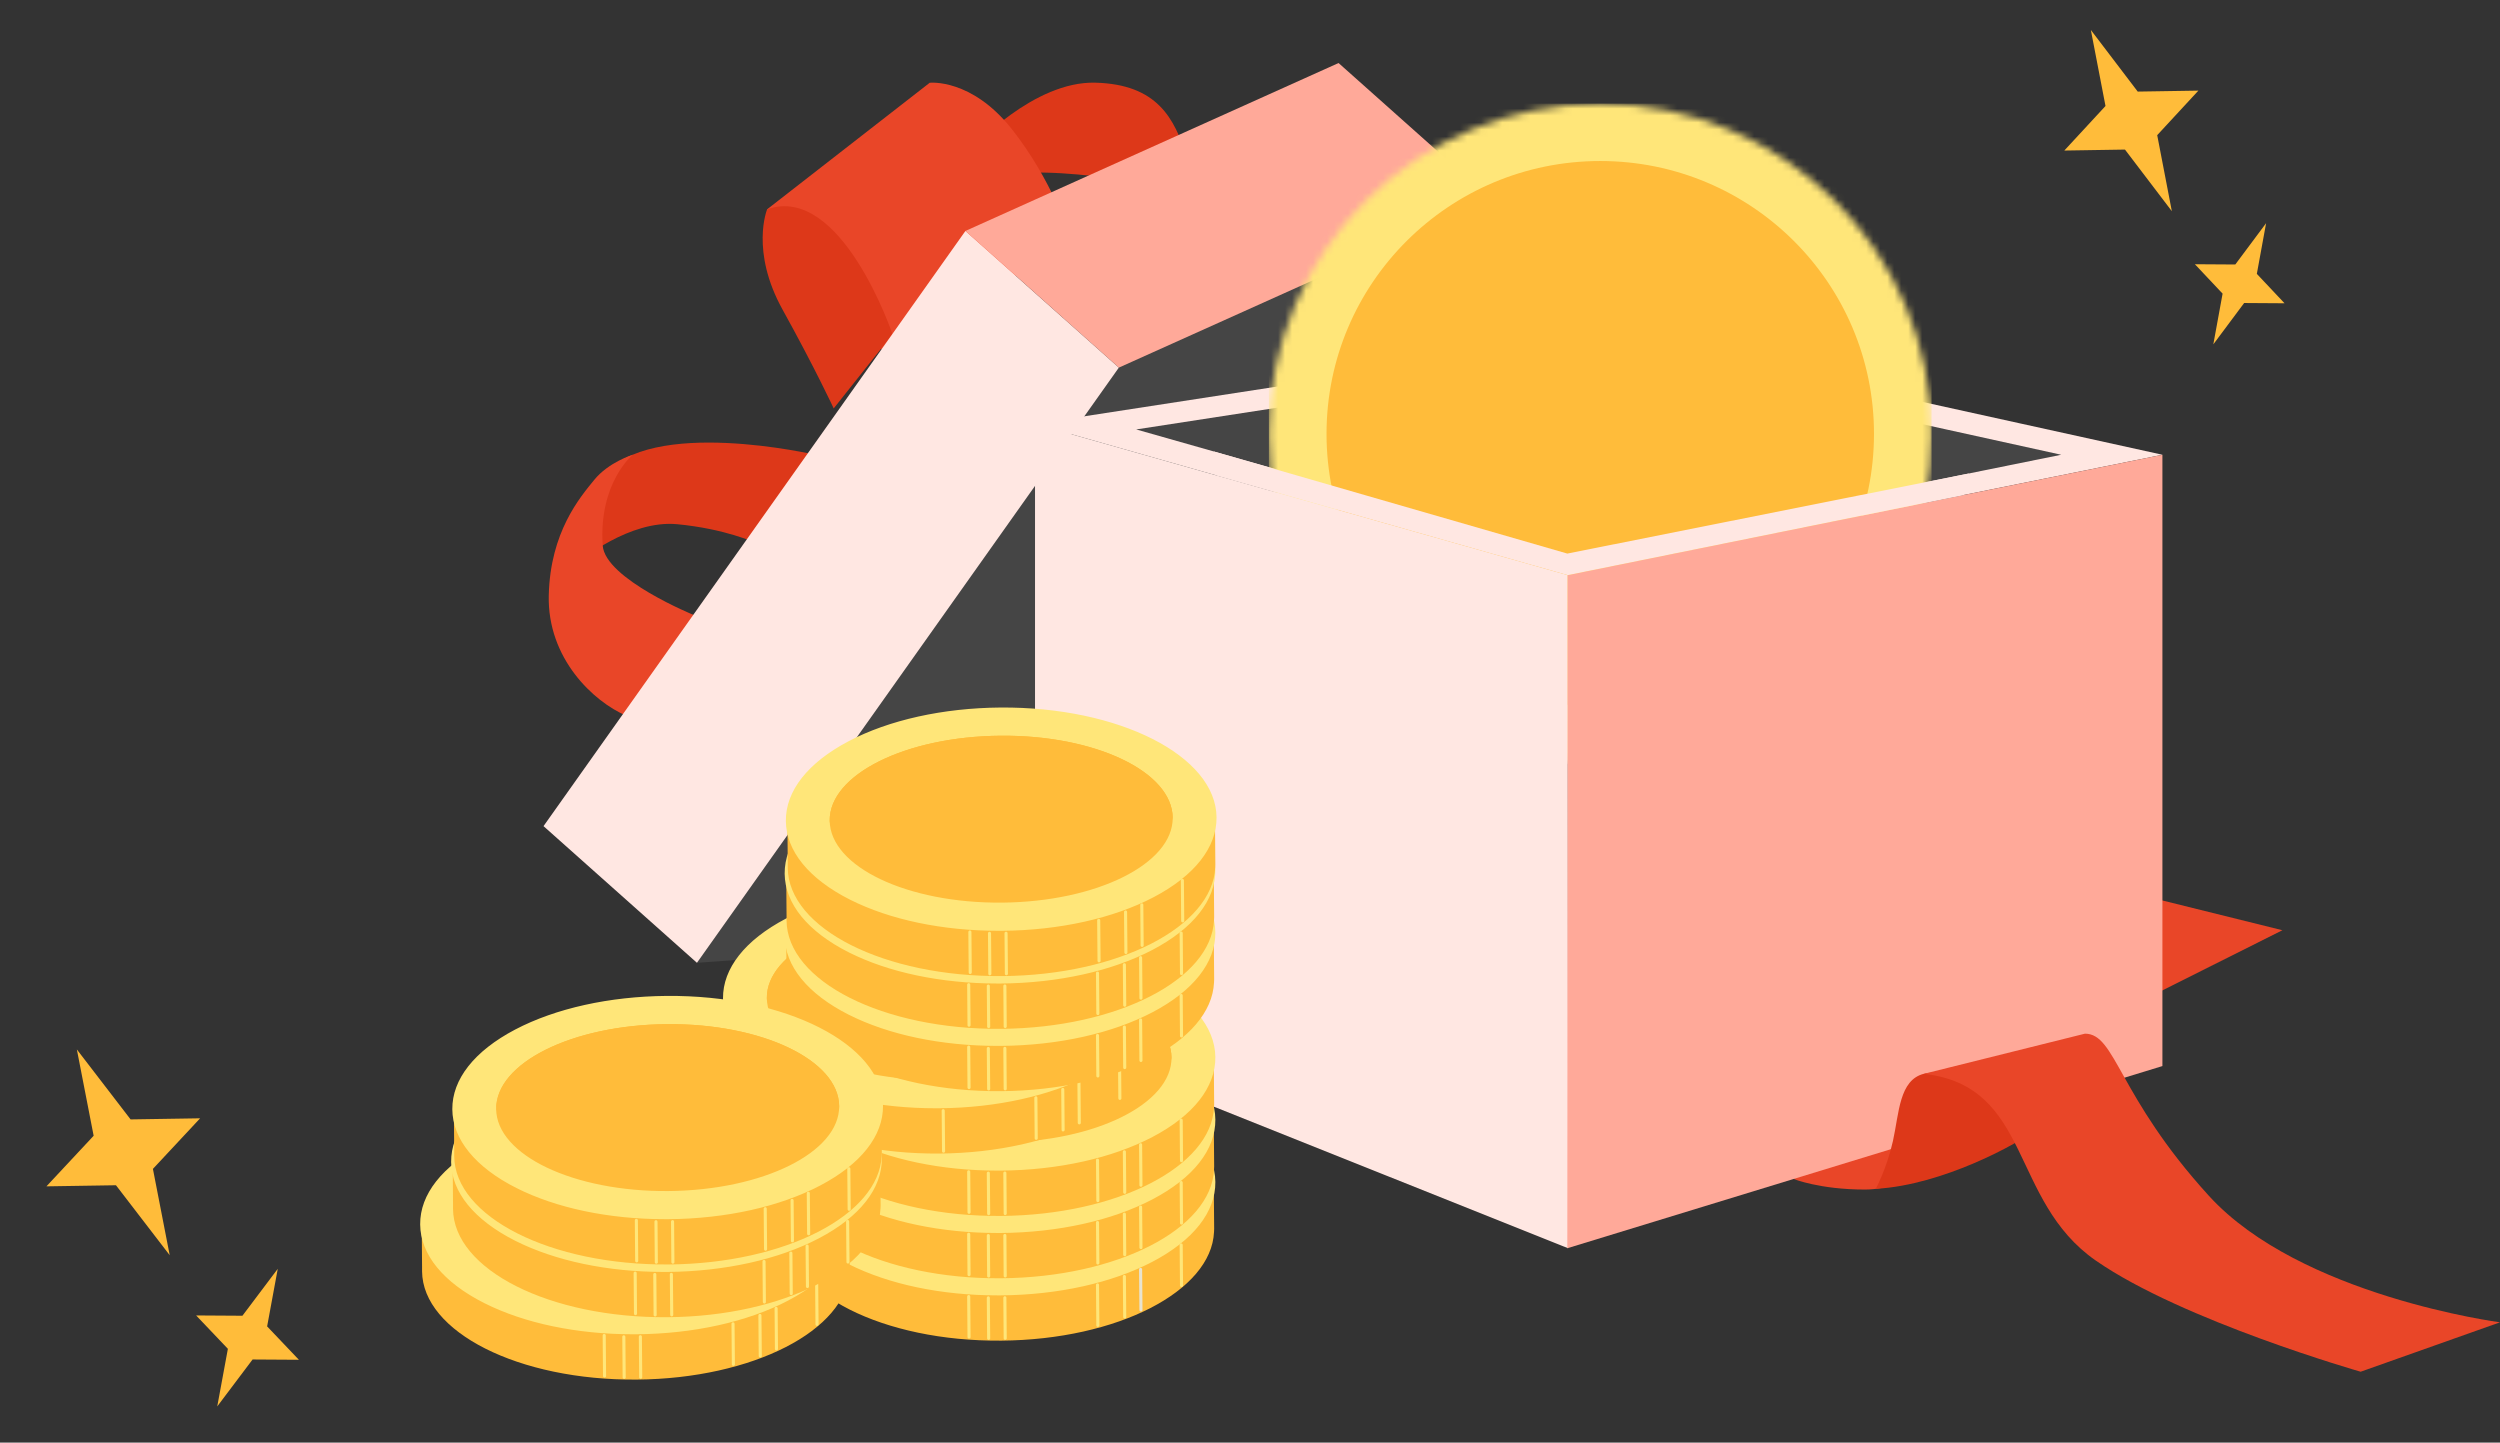 <svg width="357" height="206" viewBox="0 0 357 206" fill="none" xmlns="http://www.w3.org/2000/svg">
<rect x="0" y="0" width="357" height="206" fill="#333333" stroke="none"/>
<g clip-path="url(#clip0_1511_1464)">
<path d="M152.662 43.891L99.523 137.489L163.501 132.837L203.969 61.857L213.056 28.523L189.371 30.752L152.662 43.891Z" fill="#454545"/>
<path d="M82.785 80.15C82.785 80.15 89.863 74.199 96.715 74.858C103.573 75.517 107.774 77.475 107.774 77.475L116.395 64.939C116.395 64.939 92.735 59.428 86.097 68.028C79.466 76.622 82.778 80.15 82.778 80.15H82.785Z" fill="#DD3819"/>
<path d="M90.342 64.939C90.342 64.939 86.903 66.006 84.857 68.524C82.81 71.041 78.584 75.963 78.364 85.002C78.143 94.042 84.775 100.213 89.422 102.196L99.177 87.871C99.177 87.871 86.387 82.673 86.066 77.89C85.467 68.969 90.342 64.945 90.342 64.945V64.939Z" fill="#E94628"/>
<path d="M138.953 21.078C138.953 21.078 147.574 11.568 156.422 11.806C165.27 12.045 167.701 16.891 169.471 22.402C171.24 27.914 158.853 32.039 158.853 32.039L159.073 25.491C159.073 25.491 149.564 24.166 145.804 24.832C142.045 25.491 138.946 21.084 138.946 21.084L138.953 21.078Z" fill="#DD3819"/>
<path d="M113.964 38.046L109.543 29.892L132.762 11.819C132.762 11.819 138.732 11.159 144.482 18.429C150.232 25.705 152.662 33.42 152.662 33.42L128.335 52.265L113.964 38.046Z" fill="#E94628"/>
<path d="M109.543 29.892C109.543 29.892 107.112 35.843 111.753 44.217C116.395 52.591 119.052 58.323 119.052 58.323L127.453 47.739C127.453 47.739 120.154 26.138 109.543 29.885V29.892Z" fill="#DD3819"/>
<path d="M159.772 52.497L137.863 32.98L77.614 117.972L99.523 137.489L159.772 52.497Z" fill="#FFE7E2"/>
<path d="M159.773 52.497L137.863 32.98L191.147 9L213.056 28.523L159.773 52.497Z" fill="#FFA999"/>
<path d="M308.792 64.939L230.727 47.745L147.801 60.532L223.869 82.133L308.792 64.939Z" fill="#FFE7E2"/>
<path d="M294.339 64.939L230.293 50.834L162.248 61.323L224.663 79.051L294.339 64.939Z" fill="#454545"/>
<path d="M276.284 165.022L262.681 163.038L256.125 168.356C256.125 168.356 259.86 169.868 266.302 169.868C272.745 169.868 276.284 165.016 276.284 165.016V165.022Z" fill="#E94628"/>
<mask id="mask0_1511_1464" style="mask-type:luminance" maskUnits="userSpaceOnUse" x="181" y="14" width="95" height="96">
<path d="M181.197 61.957C181.197 88.009 202.382 109.127 228.51 109.127C254.639 109.127 275.83 88.009 275.83 61.957C275.83 35.906 254.645 14.794 228.517 14.794C202.388 14.794 181.203 35.912 181.203 61.964" fill="white"/>
</mask>
<g mask="url(#mask0_1511_1464)">
<path d="M275.83 14.794H181.197V109.127H275.83V14.794Z" fill="#FFE679"/>
</g>
<path d="M189.428 61.957C189.428 83.477 206.929 100.922 228.517 100.922C250.105 100.922 267.606 83.477 267.606 61.957C267.606 40.438 250.105 22.993 228.517 22.993C206.929 22.993 189.428 40.438 189.428 61.957Z" fill="#FFBC3A"/>
<path d="M190.756 61.957C190.756 82.742 207.659 99.598 228.517 99.598C249.374 99.598 266.277 82.749 266.277 61.957C266.277 41.166 249.374 24.317 228.517 24.317C207.659 24.317 190.756 41.166 190.756 61.957Z" fill="#FFBC3A"/>
<path d="M223.926 178.249L147.801 147.828V60.532L223.869 82.133L223.926 178.249Z" fill="#FFE7E2"/>
<path d="M325.928 132.837L302.815 127.106L306.802 142.423" fill="#E94628"/>
<path d="M223.812 178.249L308.792 152.235V64.939L223.869 82.133L223.812 178.249Z" fill="#FFA999"/>
<path d="M267.851 169.774C267.851 169.774 269.426 166.893 270.314 162.925C271.196 158.958 271.196 154.219 274.735 153.333C278.274 152.455 290.101 154.658 290.101 154.658L288.079 163.032C288.079 163.032 277.795 169.203 267.845 169.768L267.851 169.774Z" fill="#DD3819"/>
<path d="M274.735 153.34C290.214 155.104 286.895 171.413 299.283 180.013C311.664 188.607 337.1 195.883 337.1 195.883L357 188.827C357 188.827 328.472 185.079 315.423 170.754C302.375 156.428 302.155 147.608 297.734 147.608L274.735 153.34Z" fill="#E94628"/>
<path d="M112.276 169.956L112.32 175.305V175.976C112.396 184.658 126.125 191.582 142.983 191.444C159.552 191.306 172.972 184.401 173.363 175.926L173.382 175.474L173.325 168.789" fill="#FFBC3A"/>
<path d="M173.331 168.782C173.4 177.464 159.791 184.614 142.933 184.752C126.074 184.891 112.345 177.966 112.276 169.285C112.207 160.603 125.816 153.453 142.675 153.315C159.533 153.176 173.262 160.101 173.331 168.782Z" fill="#FFE679"/>
<path d="M142.429 184.979C134.425 184.979 126.906 183.403 121.206 180.528C115.337 177.565 112.087 173.578 112.05 169.291C112.012 165.003 115.198 160.961 121.017 157.903C126.792 154.871 134.482 153.164 142.668 153.095C159.609 152.963 173.483 159.994 173.552 168.782C173.59 173.07 170.403 177.113 164.584 180.17C158.809 183.202 151.12 184.909 142.933 184.979C142.763 184.979 142.599 184.979 142.429 184.979ZM143.166 153.541C143.002 153.541 142.839 153.541 142.668 153.541C134.551 153.61 126.931 155.298 121.219 158.299C115.557 161.274 112.453 165.179 112.49 169.291C112.522 173.403 115.69 177.251 121.402 180.139C127.164 183.045 134.796 184.602 142.927 184.539C151.044 184.47 158.664 182.781 164.376 179.781C170.038 176.805 173.142 172.901 173.105 168.789C173.035 160.327 159.647 153.541 143.166 153.541Z" fill="#FFE679"/>
<path d="M167.292 168.833C167.349 175.418 156.429 180.842 142.901 180.955C129.374 181.068 118.366 175.82 118.309 169.241C118.253 162.662 129.173 157.232 142.7 157.119C156.227 157.006 167.235 162.254 167.292 168.833Z" fill="#FFBC3A"/>
<path d="M141.793 165.989C141.793 166.441 142.152 166.786 143.222 167.288C146.869 168.927 147.927 170.189 147.939 172.367C147.952 174.156 146.887 175.518 144.942 176.033V177.634L141.264 177.653V176.014C139.563 175.518 138.663 174.338 138.203 173.315L140.898 171.582C141.346 172.449 142.051 173.001 143.103 173.001C144.243 173.001 144.538 172.593 144.538 172.141C144.538 171.72 144.198 171.256 143.109 170.754C139.5 169.134 138.367 167.872 138.354 165.75C138.348 164.099 139.374 162.737 141.182 162.185V160.634L144.86 160.615L144.872 162.235C146.384 162.769 147.202 163.911 147.681 164.915L145.181 166.648C144.721 165.744 144.085 165.229 143.115 165.229C142.064 165.229 141.799 165.531 141.805 165.983" fill="#FFE679"/>
<path d="M138.38 191.156C138.26 191.156 138.159 191.055 138.159 190.936L138.109 185.148C138.109 185.029 138.203 184.928 138.329 184.922C138.449 184.922 138.55 185.022 138.55 185.142L138.6 190.93C138.6 191.055 138.499 191.149 138.38 191.156Z" fill="#FFE679"/>
<path d="M141.182 191.344C141.062 191.344 140.962 191.244 140.962 191.124L140.911 185.336C140.911 185.211 141.006 185.117 141.132 185.11C141.251 185.11 141.352 185.211 141.352 185.33L141.402 191.118C141.402 191.237 141.302 191.338 141.182 191.338V191.344Z" fill="#FFE679"/>
<path d="M143.544 191.331C143.424 191.331 143.323 191.231 143.323 191.112L143.273 185.324C143.273 185.205 143.374 185.104 143.493 185.098C143.613 185.098 143.714 185.198 143.714 185.317L143.764 191.105C143.764 191.225 143.663 191.325 143.544 191.325V191.331Z" fill="#FFE679"/>
<path d="M156.775 189.492C156.655 189.492 156.554 189.392 156.554 189.272L156.504 183.484C156.504 183.365 156.598 183.265 156.724 183.258C156.844 183.258 156.945 183.359 156.945 183.478L156.995 189.266C156.995 189.385 156.894 189.486 156.775 189.486V189.492Z" fill="#FFE679"/>
<path d="M160.61 188.293C160.49 188.293 160.39 188.199 160.39 188.073L160.339 182.285C160.339 182.166 160.434 182.066 160.56 182.059C160.679 182.059 160.78 182.16 160.78 182.279L160.831 188.067C160.831 188.186 160.736 188.287 160.61 188.287V188.293Z" fill="#FFE679"/>
<path d="M162.928 187.282C162.808 187.282 162.707 187.182 162.707 187.063L162.657 181.275C162.657 181.149 162.751 181.055 162.877 181.055C162.997 181.055 163.098 181.155 163.098 181.275L163.148 187.063C163.148 187.188 163.047 187.282 162.928 187.282Z" fill="#E8E3CF"/>
<path d="M168.721 183.786C168.602 183.786 168.501 183.685 168.501 183.566L168.451 177.778C168.451 177.653 168.545 177.558 168.671 177.558C168.791 177.558 168.892 177.653 168.892 177.778L168.942 183.566C168.942 183.685 168.847 183.786 168.721 183.786Z" fill="#FFE679"/>
<path d="M142.7 157.954C155.969 157.847 166.813 162.888 167.273 169.297C167.286 169.147 167.292 168.99 167.292 168.833C167.235 162.254 156.227 157.006 142.7 157.119C129.173 157.232 118.253 162.656 118.309 169.241C118.309 169.366 118.316 169.492 118.328 169.617C118.775 163.246 129.494 158.067 142.706 157.96" fill="#FFBC3A"/>
<path d="M112.276 161.048L112.32 166.397V167.069C112.396 175.75 126.125 182.675 142.983 182.537C159.552 182.398 172.972 175.493 173.363 167.018L173.382 166.566L173.325 159.881" fill="#FFBC3A"/>
<path d="M173.331 159.881C173.4 168.563 159.791 175.713 142.933 175.851C126.074 175.989 112.345 169.065 112.276 160.383C112.207 151.701 125.816 144.551 142.675 144.413C159.533 144.275 173.262 151.199 173.331 159.881Z" fill="#FFE679"/>
<path d="M142.429 176.071C134.425 176.071 126.906 174.495 121.206 171.62C115.337 168.657 112.087 164.671 112.05 160.383C112.012 156.096 115.198 152.053 121.017 148.996C126.792 145.964 134.482 144.256 142.668 144.187C159.609 144.055 173.483 151.086 173.552 159.875C173.59 164.162 170.403 168.205 164.584 171.262C158.809 174.294 151.12 176.002 142.933 176.071C142.763 176.071 142.599 176.071 142.429 176.071ZM143.166 144.633C143.002 144.633 142.839 144.633 142.668 144.633C134.551 144.702 126.931 146.39 121.219 149.391C115.557 152.367 112.453 156.271 112.49 160.383C112.522 164.495 115.69 168.343 121.402 171.231C127.164 174.137 134.796 175.694 142.927 175.631C151.044 175.562 158.664 173.874 164.376 170.873C170.038 167.897 173.142 163.993 173.105 159.881C173.035 151.419 159.647 144.633 143.166 144.633Z" fill="#FFE679"/>
<path d="M167.292 159.931C167.349 166.51 156.429 171.94 142.901 172.053C129.374 172.166 118.366 166.918 118.309 160.339C118.253 153.754 129.173 148.33 142.7 148.217C156.227 148.104 167.235 153.352 167.292 159.931Z" fill="#FFBC3A"/>
<path d="M141.793 157.081C141.793 157.533 142.152 157.878 143.222 158.381C146.869 160.013 147.927 161.281 147.939 163.453C147.952 165.242 146.887 166.604 144.942 167.119V168.72L141.264 168.738V167.1C139.563 166.604 138.663 165.424 138.203 164.401L140.898 162.668C141.346 163.534 142.051 164.087 143.103 164.087C144.243 164.087 144.538 163.679 144.538 163.227C144.538 162.812 144.198 162.342 143.109 161.839C139.5 160.22 138.367 158.958 138.354 156.836C138.348 155.185 139.374 153.823 141.182 153.271V151.72L144.86 151.701L144.872 153.321C146.384 153.854 147.202 154.997 147.681 156.001L145.181 157.734C144.721 156.83 144.085 156.315 143.115 156.315C142.064 156.315 141.799 156.617 141.805 157.069" fill="#FFE679"/>
<path d="M138.38 182.248C138.26 182.248 138.159 182.154 138.159 182.028L138.109 176.24C138.109 176.121 138.203 176.02 138.329 176.02C138.449 176.02 138.55 176.121 138.55 176.24L138.6 182.028C138.6 182.147 138.499 182.248 138.38 182.248Z" fill="#FFE679"/>
<path d="M141.182 182.442C141.062 182.442 140.962 182.342 140.962 182.223L140.911 176.435C140.911 176.315 141.006 176.215 141.132 176.215C141.251 176.215 141.352 176.315 141.352 176.435L141.402 182.223C141.402 182.342 141.302 182.442 141.182 182.442Z" fill="#FFE679"/>
<path d="M143.544 182.43C143.424 182.43 143.323 182.329 143.323 182.21L143.273 176.422C143.273 176.297 143.374 176.203 143.493 176.203C143.613 176.203 143.714 176.303 143.714 176.422L143.764 182.21C143.764 182.329 143.663 182.43 143.544 182.43Z" fill="#FFE679"/>
<path d="M156.775 180.584C156.655 180.584 156.554 180.49 156.554 180.364L156.504 174.577C156.504 174.451 156.598 174.357 156.724 174.351C156.844 174.351 156.945 174.451 156.945 174.57L156.995 180.358C156.995 180.477 156.894 180.578 156.775 180.578V180.584Z" fill="#FFE679"/>
<path d="M160.61 179.391C160.49 179.391 160.39 179.291 160.39 179.172L160.339 173.384C160.339 173.258 160.434 173.164 160.56 173.158C160.679 173.158 160.78 173.258 160.78 173.378L160.831 179.166C160.831 179.291 160.736 179.385 160.61 179.391Z" fill="#FFE679"/>
<path d="M162.928 178.375C162.808 178.375 162.707 178.274 162.707 178.155L162.657 172.367C162.657 172.248 162.751 172.147 162.877 172.147C162.997 172.147 163.098 172.248 163.098 172.367L163.148 178.155C163.148 178.274 163.047 178.375 162.928 178.381V178.375Z" fill="#FFE679"/>
<path d="M168.721 174.878C168.602 174.878 168.501 174.778 168.501 174.658L168.451 168.87C168.451 168.751 168.545 168.651 168.671 168.644C168.791 168.644 168.892 168.745 168.892 168.864L168.942 174.652C168.942 174.771 168.847 174.872 168.721 174.878Z" fill="#FFE679"/>
<path d="M142.7 149.052C155.969 148.945 166.813 153.986 167.273 160.396C167.286 160.239 167.292 160.088 167.292 159.931C167.235 153.352 156.227 148.104 142.7 148.217C129.173 148.33 118.253 153.754 118.309 160.339C118.309 160.465 118.316 160.59 118.328 160.716C118.775 154.344 129.494 149.165 142.706 149.058" fill="#FFBC3A"/>
<path d="M112.276 152.147L112.32 157.495V158.167C112.396 166.849 126.125 173.773 142.983 173.635C159.552 173.497 172.972 166.592 173.363 158.117L173.382 157.665L173.325 150.979" fill="#FFBC3A"/>
<path d="M173.331 150.973C173.4 159.655 159.791 166.805 142.933 166.943C126.074 167.081 112.345 160.157 112.276 151.475C112.207 142.793 125.816 135.643 142.675 135.505C159.533 135.367 173.262 142.291 173.331 150.973Z" fill="#FFE679"/>
<path d="M142.429 167.163C134.425 167.163 126.906 165.587 121.206 162.712C115.337 159.749 112.087 155.763 112.05 151.475C112.012 147.188 115.198 143.145 121.017 140.088C126.792 137.056 134.482 135.348 142.668 135.279C159.609 135.147 173.483 142.178 173.552 150.967C173.59 155.254 170.403 159.297 164.584 162.354C158.809 165.386 151.12 167.094 142.933 167.163C142.763 167.163 142.599 167.163 142.429 167.163ZM143.166 135.725C143.002 135.725 142.839 135.725 142.668 135.725C134.551 135.794 126.931 137.483 121.219 140.483C115.557 143.459 112.453 147.363 112.49 151.475C112.522 155.587 115.69 159.435 121.402 162.323C127.164 165.229 134.796 166.786 142.927 166.723C151.044 166.654 158.664 164.966 164.376 161.965C170.038 158.989 173.142 155.085 173.105 150.973C173.035 142.511 159.647 135.725 143.166 135.725Z" fill="#FFE679"/>
<path d="M167.292 151.023C167.349 157.608 156.429 163.032 142.901 163.145C129.374 163.258 118.366 158.01 118.309 151.431C118.253 144.852 129.173 139.422 142.7 139.309C156.227 139.196 167.235 144.444 167.292 151.023Z" fill="#FFBC3A"/>
<path d="M141.793 148.173C141.793 148.625 142.152 148.971 143.222 149.473C146.869 151.111 147.927 152.373 147.939 154.545C147.952 156.334 146.887 157.696 144.942 158.211V159.812L141.264 159.831V158.192C139.563 157.696 138.663 156.516 138.203 155.493L140.898 153.76C141.346 154.627 142.051 155.179 143.103 155.179C144.243 155.179 144.538 154.771 144.538 154.319C144.538 153.898 144.198 153.434 143.109 152.932C139.5 151.312 138.367 150.05 138.354 147.928C138.348 146.277 139.374 144.915 141.182 144.363V142.812L144.86 142.793L144.872 144.413C146.384 144.947 147.202 146.089 147.681 147.094L145.181 148.826C144.721 147.922 144.085 147.407 143.115 147.407C142.064 147.407 141.799 147.709 141.805 148.161" fill="#FFE679"/>
<path d="M138.38 173.34C138.26 173.34 138.159 173.239 138.159 173.12L138.109 167.332C138.109 167.207 138.203 167.113 138.329 167.106C138.449 167.106 138.55 167.207 138.55 167.326L138.6 173.114C138.6 173.239 138.499 173.334 138.38 173.34Z" fill="#FFE679"/>
<path d="M141.182 173.535C141.062 173.535 140.962 173.434 140.962 173.315L140.911 167.527C140.911 167.408 141.006 167.307 141.132 167.301C141.251 167.301 141.352 167.401 141.352 167.521L141.402 173.309C141.402 173.428 141.302 173.528 141.182 173.535Z" fill="#FFE679"/>
<path d="M143.544 173.522C143.424 173.522 143.323 173.422 143.323 173.302L143.273 167.514C143.273 167.395 143.374 167.295 143.493 167.288C143.613 167.288 143.714 167.389 143.714 167.508L143.764 173.296C143.764 173.415 143.663 173.516 143.544 173.522Z" fill="#FFE679"/>
<path d="M156.775 171.676C156.655 171.676 156.554 171.576 156.554 171.457L156.504 165.669C156.504 165.549 156.598 165.449 156.724 165.443C156.844 165.443 156.945 165.543 156.945 165.662L156.995 171.45C156.995 171.57 156.894 171.67 156.775 171.67V171.676Z" fill="#FFE679"/>
<path d="M160.61 170.484C160.49 170.484 160.39 170.383 160.39 170.264L160.339 164.476C160.339 164.357 160.434 164.256 160.56 164.256C160.679 164.256 160.78 164.357 160.78 164.476L160.831 170.264C160.831 170.383 160.736 170.484 160.61 170.49V170.484Z" fill="#FFE679"/>
<path d="M162.928 169.473C162.808 169.473 162.707 169.373 162.707 169.253L162.657 163.465C162.657 163.346 162.751 163.246 162.877 163.239C162.997 163.239 163.098 163.34 163.098 163.459L163.148 169.247C163.148 169.366 163.047 169.467 162.928 169.467V169.473Z" fill="#FFE679"/>
<path d="M168.721 165.97C168.602 165.97 168.501 165.87 168.501 165.75L168.451 159.963C168.451 159.837 168.545 159.743 168.671 159.737C168.791 159.737 168.892 159.837 168.892 159.956L168.942 165.744C168.942 165.863 168.847 165.964 168.721 165.964V165.97Z" fill="#FFE679"/>
<path d="M142.7 140.144C155.969 140.038 166.813 145.078 167.273 151.488C167.286 151.337 167.292 151.18 167.292 151.023C167.235 144.438 156.227 139.196 142.7 139.309C129.173 139.422 118.253 144.846 118.309 151.431C118.309 151.557 118.316 151.682 118.328 151.808C118.775 145.436 129.494 140.257 142.706 140.151" fill="#FFBC3A"/>
<path d="M103.472 143.239L103.516 148.588V149.259C103.592 157.941 117.321 164.865 134.179 164.727C150.748 164.589 164.168 157.684 164.559 149.209L164.578 148.757L164.521 142.071" fill="#FFBC3A"/>
<path d="M164.527 142.065C164.596 150.747 150.987 157.897 134.129 158.035C117.27 158.173 103.541 151.249 103.472 142.567C103.403 133.886 117.012 126.735 133.87 126.597C150.729 126.459 164.458 133.383 164.527 142.065Z" fill="#FFE679"/>
<path d="M133.625 158.261C125.621 158.261 118.101 156.686 112.402 153.81C106.533 150.847 103.283 146.861 103.245 142.574C103.208 138.286 106.394 134.243 112.213 131.186C117.988 128.154 125.677 126.447 133.864 126.378C150.805 126.246 164.678 133.277 164.748 142.065C164.785 146.353 161.599 150.396 155.78 153.453C150.005 156.485 142.316 158.192 134.129 158.261C133.959 158.261 133.795 158.261 133.625 158.261ZM134.362 126.823C134.198 126.823 134.034 126.823 133.864 126.823C125.747 126.892 118.127 128.581 112.415 131.582C106.753 134.557 103.648 138.462 103.686 142.574C103.718 146.685 106.885 150.534 112.597 153.421C118.36 156.328 125.992 157.885 134.122 157.822C142.24 157.753 149.86 156.064 155.572 153.063C161.234 150.088 164.338 146.183 164.3 142.071C164.231 133.609 150.843 126.823 134.362 126.823Z" fill="#FFE679"/>
<path d="M158.488 142.115C158.544 148.701 147.624 154.124 134.097 154.237C120.57 154.35 109.562 149.102 109.505 142.523C109.448 135.945 120.368 130.515 133.896 130.402C147.423 130.289 158.431 135.537 158.488 142.115Z" fill="#FFBC3A"/>
<path d="M132.989 139.272C132.989 139.724 133.348 140.069 134.419 140.571C138.065 142.21 139.123 143.471 139.135 145.643C139.148 147.433 138.084 148.795 136.138 149.31V150.91L132.46 150.929V149.291C130.76 148.795 129.859 147.615 129.399 146.591L132.095 144.859C132.542 145.725 133.247 146.277 134.299 146.277C135.439 146.277 135.735 145.869 135.735 145.417C135.735 144.997 135.395 144.532 134.305 144.03C130.697 142.41 129.563 141.149 129.551 139.027C129.544 137.376 130.571 136.014 132.378 135.461V133.911L136.056 133.892L136.069 135.511C137.58 136.045 138.399 137.188 138.877 138.192L136.377 139.925C135.917 139.021 135.281 138.506 134.312 138.506C133.26 138.506 132.995 138.807 132.995 139.259" fill="#FFE679"/>
<path d="M134.74 164.614C134.62 164.614 134.519 164.514 134.519 164.394L134.469 158.607C134.469 158.487 134.563 158.387 134.689 158.381C134.809 158.381 134.91 158.481 134.91 158.6L134.96 164.388C134.96 164.507 134.865 164.608 134.74 164.614Z" fill="#FFE679"/>
<path d="M147.971 162.775C147.851 162.775 147.751 162.674 147.751 162.555L147.7 156.767C147.7 156.642 147.801 156.547 147.921 156.541C148.04 156.541 148.141 156.642 148.141 156.761L148.191 162.549C148.191 162.668 148.091 162.769 147.971 162.769V162.775Z" fill="#FFE679"/>
<path d="M151.812 161.576C151.693 161.576 151.592 161.475 151.592 161.356L151.542 155.568C151.542 155.449 151.642 155.349 151.762 155.342C151.882 155.342 151.982 155.443 151.982 155.562L152.033 161.35C152.033 161.469 151.938 161.57 151.812 161.57V161.576Z" fill="#FFE679"/>
<path d="M154.123 160.565C154.004 160.565 153.903 160.465 153.903 160.345L153.853 154.557C153.853 154.438 153.947 154.338 154.073 154.338C154.193 154.338 154.293 154.438 154.293 154.557L154.344 160.345C154.344 160.471 154.249 160.565 154.123 160.565Z" fill="#FFE679"/>
<path d="M159.917 157.069C159.798 157.069 159.697 156.968 159.697 156.849L159.646 151.061C159.646 150.935 159.741 150.841 159.867 150.835C159.987 150.835 160.087 150.935 160.087 151.055L160.138 156.843C160.138 156.968 160.043 157.062 159.917 157.069Z" fill="#FFE679"/>
<path d="M133.896 131.236C147.165 131.13 158.009 136.171 158.469 142.58C158.481 142.429 158.488 142.272 158.488 142.115C158.431 135.537 147.423 130.289 133.896 130.402C120.368 130.515 109.448 135.938 109.505 142.523C109.505 142.649 109.511 142.775 109.524 142.9C109.971 136.528 120.69 131.349 133.902 131.243" fill="#FFBC3A"/>
<path d="M112.276 134.331L112.32 139.68V140.351C112.396 149.033 126.125 155.957 142.983 155.819C159.552 155.681 172.972 148.776 173.363 140.301L173.382 139.849L173.325 133.164" fill="#FFBC3A"/>
<path d="M173.331 133.164C173.4 141.845 159.791 148.996 142.933 149.134C126.074 149.272 112.345 142.348 112.276 133.666C112.207 124.984 125.816 117.834 142.675 117.696C159.533 117.558 173.262 124.482 173.331 133.164Z" fill="#FFE679"/>
<path d="M142.429 149.353C134.425 149.353 126.906 147.778 121.206 144.903C115.337 141.94 112.087 137.953 112.05 133.666C112.012 129.378 115.198 125.336 121.017 122.278C126.792 119.246 134.482 117.539 142.668 117.47C159.609 117.338 173.483 124.369 173.552 133.157C173.59 137.445 170.403 141.488 164.584 144.545C158.809 147.577 151.12 149.284 142.933 149.353C142.763 149.353 142.599 149.353 142.429 149.353ZM143.166 117.915C143.002 117.915 142.839 117.915 142.668 117.915C134.551 117.985 126.931 119.673 121.219 122.674C115.557 125.649 112.453 129.554 112.49 133.666C112.522 137.778 115.69 141.632 121.402 144.513C127.164 147.42 134.796 148.977 142.927 148.914C151.044 148.845 158.664 147.156 164.376 144.156C170.038 141.18 173.142 137.275 173.105 133.164C173.035 124.702 159.647 117.915 143.166 117.915Z" fill="#FFE679"/>
<path d="M167.292 133.214C167.349 139.793 156.429 145.223 142.901 145.336C129.374 145.449 118.366 140.201 118.309 133.622C118.253 127.043 129.173 121.613 142.7 121.5C156.227 121.387 167.235 126.635 167.292 133.214Z" fill="#FFBC3A"/>
<path d="M141.793 130.364C141.793 130.816 142.152 131.161 143.222 131.663C146.869 133.295 147.927 134.564 147.939 136.736C147.952 138.525 146.887 139.887 144.942 140.402V142.002L141.264 142.021V140.383C139.563 139.887 138.663 138.707 138.203 137.683L140.898 135.951C141.346 136.817 142.051 137.37 143.103 137.37C144.243 137.37 144.538 136.962 144.538 136.51C144.538 136.089 144.198 135.624 143.109 135.122C139.5 133.503 138.367 132.241 138.354 130.119C138.348 128.468 139.374 127.106 141.182 126.553V125.003L144.86 124.984L144.872 126.604C146.384 127.137 147.202 128.28 147.681 129.284L145.181 131.017C144.721 130.113 144.085 129.598 143.115 129.598C142.064 129.598 141.799 129.899 141.805 130.351" fill="#FFE679"/>
<path d="M138.38 155.531C138.26 155.531 138.159 155.43 138.159 155.311L138.109 149.523C138.109 149.404 138.203 149.303 138.329 149.297C138.449 149.297 138.55 149.397 138.55 149.517L138.6 155.305C138.6 155.43 138.499 155.524 138.38 155.531Z" fill="#FFE679"/>
<path d="M141.182 155.725C141.062 155.725 140.962 155.625 140.962 155.505L140.911 149.718C140.911 149.598 141.006 149.498 141.132 149.498C141.251 149.498 141.352 149.598 141.352 149.718L141.402 155.505C141.402 155.625 141.302 155.725 141.182 155.731V155.725Z" fill="#FFE679"/>
<path d="M143.544 155.713C143.424 155.713 143.323 155.612 143.323 155.493L143.273 149.705C143.273 149.579 143.374 149.485 143.493 149.479C143.613 149.479 143.714 149.579 143.714 149.699L143.764 155.487C143.764 155.612 143.663 155.706 143.544 155.713Z" fill="#FFE679"/>
<path d="M156.775 153.867C156.655 153.867 156.554 153.767 156.554 153.647L156.504 147.859C156.504 147.74 156.598 147.64 156.724 147.64C156.844 147.64 156.945 147.74 156.945 147.859L156.995 153.647C156.995 153.767 156.894 153.867 156.775 153.867Z" fill="#FFE679"/>
<path d="M160.61 152.674C160.49 152.674 160.39 152.574 160.39 152.455L160.339 146.667C160.339 146.541 160.434 146.447 160.56 146.441C160.679 146.441 160.78 146.541 160.78 146.66L160.831 152.448C160.831 152.567 160.736 152.668 160.61 152.668V152.674Z" fill="#FFE679"/>
<path d="M162.928 151.657C162.808 151.657 162.707 151.557 162.707 151.438L162.657 145.65C162.657 145.524 162.751 145.43 162.877 145.424C162.997 145.424 163.098 145.524 163.098 145.643L163.148 151.431C163.148 151.557 163.047 151.651 162.928 151.657Z" fill="#FFE679"/>
<path d="M168.721 148.161C168.602 148.161 168.501 148.06 168.501 147.941L168.451 142.153C168.451 142.034 168.545 141.933 168.671 141.927C168.791 141.927 168.892 142.028 168.892 142.147L168.942 147.935C168.942 148.054 168.847 148.154 168.721 148.161Z" fill="#FFE679"/>
<path d="M142.7 122.335C155.969 122.228 166.813 127.269 167.273 133.678C167.286 133.521 167.292 133.371 167.292 133.214C167.235 126.635 156.227 121.387 142.7 121.5C129.173 121.613 118.253 127.037 118.309 133.622C118.309 133.747 118.316 133.873 118.328 133.999C118.775 127.627 129.494 122.448 142.706 122.341" fill="#FFBC3A"/>
<path d="M112.276 125.43L112.32 130.778V131.45C112.396 140.132 126.125 147.056 142.983 146.918C159.552 146.78 172.972 139.874 173.363 131.4L173.382 130.948L173.325 124.262" fill="#FFBC3A"/>
<path d="M173.331 124.256C173.4 132.938 159.791 140.088 142.933 140.226C126.074 140.364 112.345 133.44 112.276 124.758C112.207 116.076 125.816 108.926 142.675 108.788C159.533 108.65 173.262 115.574 173.331 124.256Z" fill="#FFE679"/>
<path d="M142.429 140.446C134.425 140.446 126.906 138.87 121.206 135.995C115.337 133.032 112.087 129.046 112.05 124.758C112.012 120.47 115.198 116.428 121.017 113.371C126.792 110.338 134.482 108.631 142.668 108.562C159.609 108.43 173.483 115.461 173.552 124.25C173.59 128.537 170.403 132.58 164.584 135.637C158.809 138.669 151.12 140.377 142.933 140.446C142.763 140.446 142.599 140.446 142.429 140.446ZM143.166 109.008C143.002 109.008 142.839 109.008 142.668 109.008C134.551 109.077 126.931 110.765 121.219 113.766C115.557 116.742 112.453 120.646 112.49 124.758C112.522 128.87 115.69 132.718 121.402 135.606C127.164 138.512 134.796 140.069 142.927 140.006C151.044 139.937 158.664 138.248 164.376 135.248C170.038 132.272 173.142 128.368 173.105 124.256C173.035 115.794 159.647 109.008 143.166 109.008Z" fill="#FFE679"/>
<path d="M167.292 124.306C167.349 130.891 156.429 136.315 142.901 136.428C129.374 136.541 118.366 131.293 118.309 124.714C118.253 118.129 129.173 112.705 142.7 112.592C156.227 112.479 167.235 117.727 167.292 124.306Z" fill="#FFBC3A"/>
<path d="M141.793 121.456C141.793 121.908 142.152 122.253 143.222 122.755C146.869 124.394 147.927 125.656 147.939 127.828C147.952 129.617 146.887 130.979 144.942 131.494V133.095L141.264 133.113V131.475C139.563 130.979 138.663 129.799 138.203 128.776L140.898 127.043C141.346 127.909 142.051 128.462 143.103 128.462C144.243 128.462 144.538 128.054 144.538 127.602C144.538 127.181 144.198 126.717 143.109 126.214C139.5 124.595 138.367 123.333 138.354 121.211C138.348 119.56 139.374 118.198 141.182 117.646V116.095L144.86 116.076L144.872 117.696C146.384 118.229 147.202 119.372 147.681 120.376L145.181 122.109C144.721 121.205 144.085 120.69 143.115 120.69C142.064 120.69 141.799 120.991 141.805 121.443" fill="#FFE679"/>
<path d="M138.38 146.623C138.26 146.623 138.159 146.522 138.159 146.403L138.109 140.615C138.109 140.49 138.203 140.395 138.329 140.389C138.449 140.389 138.55 140.49 138.55 140.609L138.6 146.397C138.6 146.522 138.499 146.616 138.38 146.623Z" fill="#FFE679"/>
<path d="M141.182 146.817C141.062 146.817 140.962 146.723 140.962 146.598L140.911 140.81C140.911 140.69 141.006 140.59 141.132 140.59C141.251 140.59 141.352 140.69 141.352 140.81L141.402 146.598C141.402 146.717 141.302 146.817 141.182 146.824V146.817Z" fill="#FFE679"/>
<path d="M143.544 146.805C143.424 146.805 143.323 146.704 143.323 146.585L143.273 140.797C143.273 140.678 143.374 140.577 143.493 140.577C143.613 140.577 143.714 140.678 143.714 140.797L143.764 146.585C143.764 146.704 143.663 146.805 143.544 146.811V146.805Z" fill="#FFE679"/>
<path d="M156.775 144.959C156.655 144.959 156.554 144.859 156.554 144.739L156.504 138.952C156.504 138.826 156.598 138.732 156.724 138.732C156.844 138.732 156.945 138.832 156.945 138.952L156.995 144.739C156.995 144.859 156.894 144.959 156.775 144.965V144.959Z" fill="#FFE679"/>
<path d="M160.61 143.766C160.49 143.766 160.39 143.666 160.39 143.547L160.339 137.759C160.339 137.64 160.434 137.539 160.56 137.539C160.679 137.539 160.78 137.64 160.78 137.759L160.831 143.547C160.831 143.666 160.736 143.766 160.61 143.766Z" fill="#FFE679"/>
<path d="M162.928 142.756C162.808 142.756 162.707 142.655 162.707 142.536L162.657 136.748C162.657 136.629 162.751 136.528 162.877 136.528C162.997 136.528 163.098 136.629 163.098 136.748L163.148 142.536C163.148 142.655 163.047 142.756 162.928 142.756Z" fill="#FFE679"/>
<path d="M168.721 139.253C168.602 139.253 168.501 139.152 168.501 139.033L168.451 133.245C168.451 133.126 168.545 133.026 168.671 133.019C168.791 133.019 168.892 133.12 168.892 133.239L168.942 139.027C168.942 139.146 168.847 139.247 168.721 139.253Z" fill="#FFE679"/>
<path d="M142.7 113.427C155.969 113.32 166.813 118.361 167.273 124.771C167.286 124.62 167.292 124.463 167.292 124.306C167.235 117.721 156.227 112.479 142.7 112.592C129.173 112.705 118.253 118.129 118.309 124.714C118.309 124.84 118.316 124.965 118.328 125.091C118.775 118.719 129.494 113.54 142.706 113.433" fill="#FFBC3A"/>
<path d="M112.446 117.897L112.49 123.245V123.917C112.566 132.599 126.295 139.523 143.153 139.385C159.722 139.247 173.142 132.341 173.533 123.867L173.552 123.415L173.495 116.729" fill="#FFBC3A"/>
<path d="M173.501 116.723C173.57 125.405 159.961 132.555 143.103 132.693C126.244 132.831 112.515 125.907 112.446 117.225C112.377 108.543 125.986 101.393 142.844 101.255C159.703 101.117 173.432 108.041 173.501 116.723Z" fill="#FFE679"/>
<path d="M142.599 132.919C134.595 132.919 127.076 131.343 121.376 128.468C115.507 125.505 112.257 121.519 112.22 117.231C112.182 112.944 115.368 108.901 121.187 105.844C126.962 102.812 134.652 101.104 142.838 101.035C159.779 100.903 173.652 107.934 173.722 116.723C173.759 121.01 170.573 125.053 164.754 128.11C158.979 131.142 151.29 132.85 143.103 132.919C142.933 132.919 142.769 132.919 142.599 132.919ZM143.336 101.481C143.172 101.481 143.008 101.481 142.838 101.481C134.721 101.55 127.101 103.239 121.389 106.239C115.727 109.215 112.623 113.119 112.66 117.231C112.692 121.343 115.86 125.197 121.571 128.079C127.334 130.985 134.966 132.542 143.097 132.479C151.214 132.41 158.834 130.722 164.546 127.721C170.208 124.745 173.312 120.841 173.275 116.729C173.205 108.267 159.817 101.481 143.336 101.481Z" fill="#FFE679"/>
<path d="M167.462 116.773C167.518 123.352 156.598 128.782 143.071 128.895C129.544 129.008 118.536 123.76 118.479 117.181C118.423 110.596 129.343 105.172 142.87 105.059C156.397 104.946 167.405 110.194 167.462 116.773Z" fill="#FFBC3A"/>
<path d="M138.55 139.096C138.43 139.096 138.329 138.995 138.329 138.876L138.279 133.088C138.279 132.969 138.373 132.869 138.499 132.862C138.619 132.862 138.72 132.963 138.72 133.082L138.77 138.87C138.77 138.989 138.669 139.09 138.55 139.096Z" fill="#FFE679"/>
<path d="M141.352 139.29C141.232 139.29 141.131 139.19 141.131 139.071L141.081 133.283C141.081 133.157 141.176 133.063 141.301 133.057C141.421 133.057 141.522 133.157 141.522 133.277L141.572 139.065C141.572 139.184 141.471 139.284 141.352 139.284V139.29Z" fill="#FFE679"/>
<path d="M143.714 139.278C143.594 139.278 143.493 139.178 143.493 139.058L143.443 133.27C143.443 133.151 143.537 133.051 143.663 133.044C143.783 133.044 143.884 133.145 143.884 133.264L143.934 139.052C143.934 139.171 143.84 139.272 143.714 139.272V139.278Z" fill="#FFE679"/>
<path d="M156.945 137.432C156.825 137.432 156.725 137.332 156.725 137.213L156.674 131.425C156.674 131.305 156.775 131.205 156.895 131.199C157.014 131.199 157.115 131.299 157.115 131.418L157.166 137.206C157.166 137.326 157.071 137.426 156.945 137.426V137.432Z" fill="#FFE679"/>
<path d="M160.78 136.24C160.66 136.24 160.56 136.139 160.56 136.02L160.509 130.232C160.509 130.113 160.61 130.012 160.73 130.006C160.849 130.006 160.95 130.106 160.95 130.226L161 136.014C161 136.139 160.9 136.233 160.78 136.24Z" fill="#FFE679"/>
<path d="M163.097 135.223C162.978 135.223 162.877 135.122 162.877 135.003L162.827 129.215C162.827 129.096 162.921 128.995 163.047 128.989C163.167 128.989 163.267 129.09 163.267 129.209L163.318 134.997C163.318 135.116 163.223 135.216 163.097 135.223Z" fill="#FFE679"/>
<path d="M168.891 131.726C168.772 131.726 168.671 131.626 168.671 131.506L168.621 125.718C168.621 125.599 168.715 125.499 168.841 125.492C168.961 125.492 169.061 125.593 169.061 125.712L169.112 131.5C169.112 131.619 169.017 131.72 168.891 131.72V131.726Z" fill="#FFE679"/>
<path d="M142.87 105.894C156.139 105.787 166.983 110.828 167.443 117.237C167.455 117.087 167.462 116.93 167.462 116.773C167.405 110.188 156.397 104.946 142.87 105.059C129.343 105.172 118.423 110.596 118.479 117.181C118.479 117.307 118.486 117.432 118.498 117.558C118.945 111.186 129.664 106.013 142.876 105.9" fill="#FFBC3A"/>
<path d="M119.663 174.395C119.72 180.973 108.8 186.403 95.272 186.516C81.745 186.629 70.737 181.381 70.68 174.803C70.624 168.217 81.544 162.794 95.071 162.681C108.598 162.568 119.606 167.816 119.663 174.395Z" fill="#FFBC3A"/>
<path d="M94.164 171.545C94.164 171.997 94.517 172.342 95.594 172.844C99.24 174.476 100.298 175.744 100.311 177.916C100.323 179.705 99.259 181.068 97.313 181.582V183.183L93.635 183.202V181.564C91.935 181.068 91.034 179.887 90.575 178.864L93.27 177.132C93.717 177.998 94.422 178.55 95.474 178.55C96.614 178.55 96.91 178.142 96.91 177.69C96.91 177.27 96.57 176.805 95.481 176.303C91.872 174.683 90.738 173.422 90.726 171.3C90.72 169.649 91.746 168.286 93.553 167.734V166.184L97.231 166.165L97.244 167.784C98.755 168.318 99.574 169.46 100.053 170.465L97.552 172.197C97.093 171.293 96.457 170.779 95.487 170.779C94.435 170.779 94.171 171.08 94.177 171.532" fill="#FFE679"/>
<path d="M80.939 180.452C80.939 180.904 81.298 181.25 82.369 181.752C86.015 183.39 87.073 184.652 87.086 186.824C87.098 188.613 86.034 189.975 84.088 190.49V192.091L80.41 192.11V190.471C78.71 189.975 77.809 188.795 77.35 187.772L80.045 186.039C80.492 186.906 81.197 187.458 82.249 187.458C83.389 187.458 83.685 187.05 83.685 186.598C83.685 186.178 83.345 185.713 82.255 185.211C78.647 183.591 77.513 182.329 77.501 180.208C77.495 178.557 78.521 177.194 80.328 176.642V175.091L84.006 175.073L84.019 176.692C85.53 177.226 86.349 178.368 86.828 179.373L84.327 181.105C83.868 180.201 83.231 179.687 82.262 179.687C81.21 179.687 80.945 179.988 80.952 180.44" fill="#FFE679"/>
<path d="M60.227 175.518L60.271 180.867V181.538C60.346 190.22 74.075 197.144 90.933 197.006C107.502 196.868 120.923 189.963 121.313 181.488L121.332 181.036L121.275 174.351" fill="#FFBC3A"/>
<path d="M121.281 174.344C121.351 183.026 107.742 190.176 90.883 190.314C74.024 190.452 60.296 183.528 60.226 174.847C60.157 166.165 73.766 159.015 90.625 158.876C107.483 158.738 121.212 165.662 121.281 174.344Z" fill="#FFE679"/>
<path d="M90.379 190.534C82.375 190.534 74.856 188.958 69.156 186.083C63.287 183.127 60.038 179.134 60 174.847C59.962 170.559 63.149 166.516 68.968 163.459C74.743 160.427 82.432 158.719 90.619 158.65C107.559 158.519 121.433 165.549 121.502 174.338C121.54 178.626 118.353 182.668 112.534 185.726C106.759 188.758 99.07 190.465 90.883 190.534C90.713 190.534 90.549 190.534 90.379 190.534ZM91.116 159.096C90.952 159.096 90.789 159.096 90.619 159.096C82.501 159.165 74.881 160.854 69.169 163.855C63.508 166.83 60.403 170.735 60.441 174.847C60.472 178.958 63.64 182.806 69.352 185.688C75.114 188.594 82.747 190.151 90.877 190.088C98.994 190.019 106.615 188.331 112.326 185.33C117.988 182.354 121.093 178.45 121.055 174.338C120.986 165.876 107.597 159.09 91.116 159.09" fill="#FFE679"/>
<path d="M86.33 196.711C86.21 196.711 86.109 196.611 86.109 196.492L86.059 190.704C86.059 190.584 86.153 190.484 86.279 190.478C86.399 190.478 86.5 190.578 86.5 190.697L86.55 196.485C86.55 196.611 86.456 196.705 86.33 196.711Z" fill="#FFE679"/>
<path d="M89.133 196.906C89.013 196.906 88.912 196.805 88.912 196.686L88.862 190.898C88.862 190.779 88.956 190.678 89.082 190.678C89.202 190.678 89.303 190.779 89.303 190.898L89.353 196.686C89.353 196.805 89.252 196.906 89.133 196.912V196.906Z" fill="#FFE679"/>
<path d="M91.494 196.893C91.374 196.893 91.273 196.793 91.273 196.674L91.223 190.886C91.223 190.76 91.324 190.666 91.444 190.66C91.563 190.66 91.664 190.76 91.664 190.879L91.714 196.667C91.714 196.793 91.614 196.887 91.494 196.893Z" fill="#FFE679"/>
<path d="M104.725 195.048C104.606 195.048 104.505 194.947 104.505 194.828L104.455 189.04C104.455 188.921 104.549 188.82 104.675 188.82C104.795 188.82 104.895 188.921 104.895 189.04L104.946 194.828C104.946 194.947 104.845 195.048 104.725 195.054V195.048Z" fill="#FFE679"/>
<path d="M108.567 193.855C108.447 193.855 108.346 193.754 108.346 193.635L108.296 187.847C108.296 187.728 108.39 187.628 108.516 187.621C108.636 187.621 108.737 187.722 108.737 187.841L108.787 193.629C108.787 193.748 108.693 193.849 108.567 193.855Z" fill="#FFE679"/>
<path d="M110.878 192.844C110.758 192.844 110.657 192.744 110.657 192.625L110.607 186.837C110.607 186.711 110.701 186.617 110.827 186.611C110.947 186.611 111.048 186.711 111.048 186.83L111.098 192.618C111.098 192.744 111.004 192.838 110.878 192.844Z" fill="#FFE679"/>
<path d="M116.672 189.341C116.552 189.341 116.451 189.241 116.451 189.122L116.401 183.334C116.401 183.214 116.502 183.114 116.621 183.108C116.741 183.108 116.842 183.208 116.842 183.328L116.892 189.115C116.892 189.241 116.798 189.335 116.672 189.341Z" fill="#FFE679"/>
<path d="M95.077 163.516C108.346 163.409 119.191 168.45 119.65 174.859C119.663 174.702 119.669 174.551 119.669 174.395C119.613 167.809 108.604 162.568 95.077 162.681C81.55 162.794 70.63 168.217 70.687 174.803C70.687 174.928 70.693 175.054 70.706 175.179C71.153 168.808 81.871 163.629 95.084 163.522" fill="#FFBC3A"/>
<path d="M64.647 166.61L64.692 171.959V172.631C64.767 181.312 78.496 188.237 95.354 188.098C111.923 187.96 125.344 181.055 125.734 172.58L125.753 172.128L125.696 165.443" fill="#FFBC3A"/>
<path d="M125.702 165.436C125.772 174.118 112.162 181.268 95.304 181.407C78.445 181.545 64.716 174.621 64.647 165.939C64.578 157.257 78.187 150.107 95.046 149.969C111.904 149.83 125.633 156.755 125.702 165.436Z" fill="#FFE679"/>
<path d="M94.8 181.633C86.796 181.633 79.277 180.057 73.577 177.182C67.708 174.219 64.459 170.233 64.421 165.945C64.383 161.657 67.57 157.615 73.388 154.557C79.163 151.525 86.853 149.818 95.04 149.749C111.98 149.617 125.854 156.648 125.923 165.436C125.961 169.724 122.774 173.767 116.955 176.824C111.18 179.856 103.491 181.564 95.304 181.633C95.134 181.633 94.97 181.633 94.8 181.633ZM95.537 150.195C95.373 150.195 95.21 150.195 95.04 150.195C86.922 150.264 79.302 151.952 73.59 154.953C67.928 157.929 64.824 161.833 64.862 165.945C64.893 170.057 68.061 173.905 73.773 176.793C79.535 179.699 87.168 181.256 95.298 181.193C103.415 181.124 111.035 179.435 116.747 176.435C122.409 173.459 125.514 169.555 125.476 165.443C125.406 156.981 112.018 150.195 95.537 150.195Z" fill="#FFE679"/>
<path d="M119.663 165.487C119.72 172.072 108.8 177.496 95.272 177.609C81.745 177.722 70.737 172.474 70.68 165.895C70.624 159.31 81.544 153.886 95.071 153.773C108.598 153.66 119.606 158.908 119.663 165.487Z" fill="#FFBC3A"/>
<path d="M94.164 162.643C94.164 163.095 94.517 163.44 95.594 163.942C99.24 165.581 100.298 166.843 100.311 169.015C100.323 170.804 99.259 172.166 97.313 172.681V174.282L93.635 174.3V172.662C91.935 172.166 91.034 170.986 90.575 169.963L93.27 168.23C93.717 169.096 94.422 169.649 95.474 169.649C96.614 169.649 96.91 169.241 96.91 168.789C96.91 168.368 96.57 167.904 95.481 167.401C91.872 165.782 90.738 164.52 90.726 162.398C90.72 160.747 91.746 159.385 93.553 158.832V157.282L97.231 157.263L97.244 158.883C98.755 159.416 99.574 160.559 100.053 161.563L97.552 163.296C97.093 162.392 96.457 161.877 95.487 161.877C94.435 161.877 94.171 162.178 94.177 162.63" fill="#FFE679"/>
<path d="M90.751 187.81C90.631 187.81 90.53 187.709 90.53 187.59L90.48 181.802C90.48 181.683 90.574 181.582 90.7 181.576C90.82 181.576 90.921 181.676 90.921 181.796L90.971 187.584C90.971 187.703 90.877 187.803 90.751 187.81Z" fill="#FFE679"/>
<path d="M93.553 187.998C93.434 187.998 93.333 187.904 93.333 187.778L93.283 181.99C93.283 181.871 93.377 181.771 93.503 181.771C93.623 181.771 93.724 181.871 93.724 181.99L93.774 187.778C93.774 187.898 93.673 187.998 93.553 187.998Z" fill="#FFE679"/>
<path d="M95.921 187.985C95.802 187.985 95.701 187.885 95.701 187.766L95.65 181.978C95.65 181.858 95.745 181.758 95.871 181.758C95.99 181.758 96.091 181.858 96.091 181.978L96.142 187.766C96.142 187.885 96.041 187.985 95.921 187.992V187.985Z" fill="#FFE679"/>
<path d="M109.153 186.146C109.033 186.146 108.932 186.046 108.932 185.926L108.882 180.138C108.882 180.019 108.976 179.919 109.102 179.919C109.222 179.919 109.323 180.019 109.323 180.138L109.373 185.926C109.373 186.046 109.279 186.146 109.153 186.152V186.146Z" fill="#FFE679"/>
<path d="M112.988 184.947C112.868 184.947 112.767 184.847 112.767 184.727L112.717 178.939C112.717 178.82 112.818 178.72 112.937 178.72C113.057 178.72 113.158 178.82 113.158 178.939L113.208 184.727C113.208 184.847 113.114 184.947 112.988 184.947Z" fill="#FFE679"/>
<path d="M115.305 183.936C115.185 183.936 115.085 183.836 115.085 183.717L115.034 177.929C115.034 177.809 115.129 177.709 115.255 177.709C115.374 177.709 115.475 177.809 115.475 177.929L115.525 183.717C115.525 183.836 115.425 183.936 115.305 183.936Z" fill="#FFE679"/>
<path d="M121.093 180.44C120.973 180.44 120.872 180.339 120.872 180.22L120.822 174.432C120.822 174.313 120.923 174.212 121.042 174.206C121.162 174.206 121.263 174.307 121.263 174.426L121.313 180.214C121.313 180.333 121.219 180.433 121.093 180.44Z" fill="#FFE679"/>
<path d="M95.077 154.608C108.346 154.501 119.191 159.542 119.65 165.951C119.663 165.801 119.669 165.644 119.669 165.487C119.613 158.902 108.604 153.66 95.077 153.773C81.55 153.886 70.63 159.31 70.687 165.895C70.687 166.02 70.693 166.146 70.706 166.271C71.153 159.9 81.871 154.721 95.084 154.614" fill="#FFBC3A"/>
<path d="M64.817 159.077L64.862 164.426V165.097C64.937 173.779 78.666 180.703 95.524 180.565C112.093 180.427 125.513 173.522 125.904 165.047L125.923 164.595L125.866 157.91" fill="#FFBC3A"/>
<path d="M125.873 157.91C125.942 166.592 112.333 173.742 95.474 173.88C78.616 174.018 64.887 167.094 64.818 158.412C64.748 149.73 78.357 142.58 95.216 142.442C112.075 142.304 125.803 149.228 125.873 157.91Z" fill="#FFE679"/>
<path d="M94.97 174.099C86.966 174.099 79.447 172.524 73.747 169.649C67.878 166.686 64.628 162.699 64.591 158.412C64.553 154.124 67.74 150.082 73.558 147.024C79.333 143.992 87.023 142.285 95.21 142.216C112.15 142.084 126.024 149.115 126.093 157.903C126.131 162.191 122.944 166.234 117.125 169.291C111.35 172.323 103.661 174.03 95.474 174.099C95.304 174.099 95.14 174.099 94.97 174.099ZM95.707 142.662C95.543 142.662 95.379 142.662 95.21 142.662C87.092 142.731 79.472 144.419 73.76 147.42C68.098 150.395 64.994 154.3 65.031 158.412C65.063 162.524 68.231 166.378 73.943 169.259C79.705 172.166 87.338 173.723 95.468 173.66C103.585 173.591 111.205 171.902 116.917 168.902C122.579 165.926 125.683 162.021 125.646 157.91C125.576 149.448 112.188 142.662 95.707 142.662Z" fill="#FFE679"/>
<path d="M119.833 157.96C119.89 164.539 108.97 169.969 95.443 170.082C81.916 170.195 70.907 164.947 70.851 158.368C70.794 151.783 81.714 146.359 95.241 146.246C108.769 146.133 119.777 151.381 119.833 157.96Z" fill="#FFBC3A"/>
<path d="M90.921 180.277C90.802 180.277 90.701 180.176 90.701 180.057L90.65 174.269C90.65 174.15 90.745 174.049 90.871 174.043C90.99 174.043 91.091 174.143 91.091 174.263L91.142 180.051C91.142 180.17 91.047 180.27 90.921 180.277Z" fill="#FFE679"/>
<path d="M93.723 180.471C93.604 180.471 93.503 180.371 93.503 180.251L93.453 174.464C93.453 174.338 93.547 174.244 93.673 174.238C93.793 174.238 93.894 174.338 93.894 174.457L93.944 180.245C93.944 180.364 93.849 180.465 93.723 180.465V180.471Z" fill="#FFE679"/>
<path d="M96.091 180.459C95.972 180.459 95.871 180.358 95.871 180.239L95.82 174.451C95.82 174.332 95.921 174.231 96.041 174.225C96.16 174.225 96.261 174.325 96.261 174.445L96.311 180.233C96.311 180.352 96.217 180.452 96.091 180.459Z" fill="#FFE679"/>
<path d="M109.323 178.613C109.203 178.613 109.102 178.513 109.102 178.393L109.052 172.605C109.052 172.486 109.153 172.386 109.272 172.379C109.392 172.379 109.493 172.48 109.493 172.599L109.543 178.387C109.543 178.506 109.442 178.607 109.323 178.613Z" fill="#FFE679"/>
<path d="M113.158 177.42C113.038 177.42 112.937 177.32 112.937 177.201L112.887 171.413C112.887 171.293 112.987 171.193 113.107 171.187C113.227 171.187 113.328 171.287 113.328 171.406L113.378 177.194C113.378 177.314 113.277 177.414 113.158 177.414V177.42Z" fill="#FFE679"/>
<path d="M115.475 176.403C115.356 176.403 115.255 176.303 115.255 176.184L115.205 170.396C115.205 170.276 115.299 170.176 115.425 170.17C115.545 170.17 115.645 170.27 115.645 170.389L115.696 176.177C115.696 176.303 115.595 176.397 115.475 176.403Z" fill="#FFE679"/>
<path d="M121.262 172.907C121.143 172.907 121.042 172.806 121.042 172.687L120.992 166.899C120.992 166.78 121.086 166.679 121.212 166.673C121.332 166.673 121.433 166.774 121.433 166.893L121.483 172.681C121.483 172.8 121.388 172.9 121.262 172.9V172.907Z" fill="#FFE679"/>
<path d="M95.247 147.081C108.516 146.974 119.361 152.015 119.82 158.424C119.833 158.274 119.839 158.117 119.839 157.96C119.783 151.375 108.774 146.133 95.247 146.246C81.72 146.359 70.8 151.783 70.857 158.368C70.857 158.493 70.863 158.619 70.876 158.745C71.323 152.373 82.041 147.2 95.254 147.087" fill="#FFBC3A"/>
<path d="M173.331 64.468L223.812 79.051L281.158 67.614L280.371 70.696L223.869 82.133L173.722 67.896L173.331 64.468Z" fill="#FFE7E2"/>
<path d="M10.974 149.859L18.649 159.852L28.578 159.694L21.836 166.917L24.234 179.246L16.56 169.253L6.63 169.411L13.372 162.188L10.974 149.859Z" fill="#FFBC3A"/>
<path d="M39.663 181.187L38.146 189.41L42.68 194.176L36.069 194.134L31.024 200.834L32.541 192.611L28.006 187.845L34.618 187.888L39.663 181.187Z" fill="#FFBC3A"/>
<path d="M298.573 4.279L305.268 13.079L313.93 12.94L308.049 19.301L310.14 30.159L303.446 21.359L294.783 21.498L300.665 15.136L298.573 4.279Z" fill="#FFBC3A"/>
<path d="M323.6 31.869L322.276 39.11L326.232 43.308L320.464 43.27L316.063 49.171L317.387 41.93L313.431 37.732L319.199 37.77L323.6 31.869Z" fill="#FFBC3A"/>
</g>
<defs>
<clipPath id="clip0_1511_1464">
<rect width="357" height="206" fill="white"/>
</clipPath>
</defs>
</svg>
